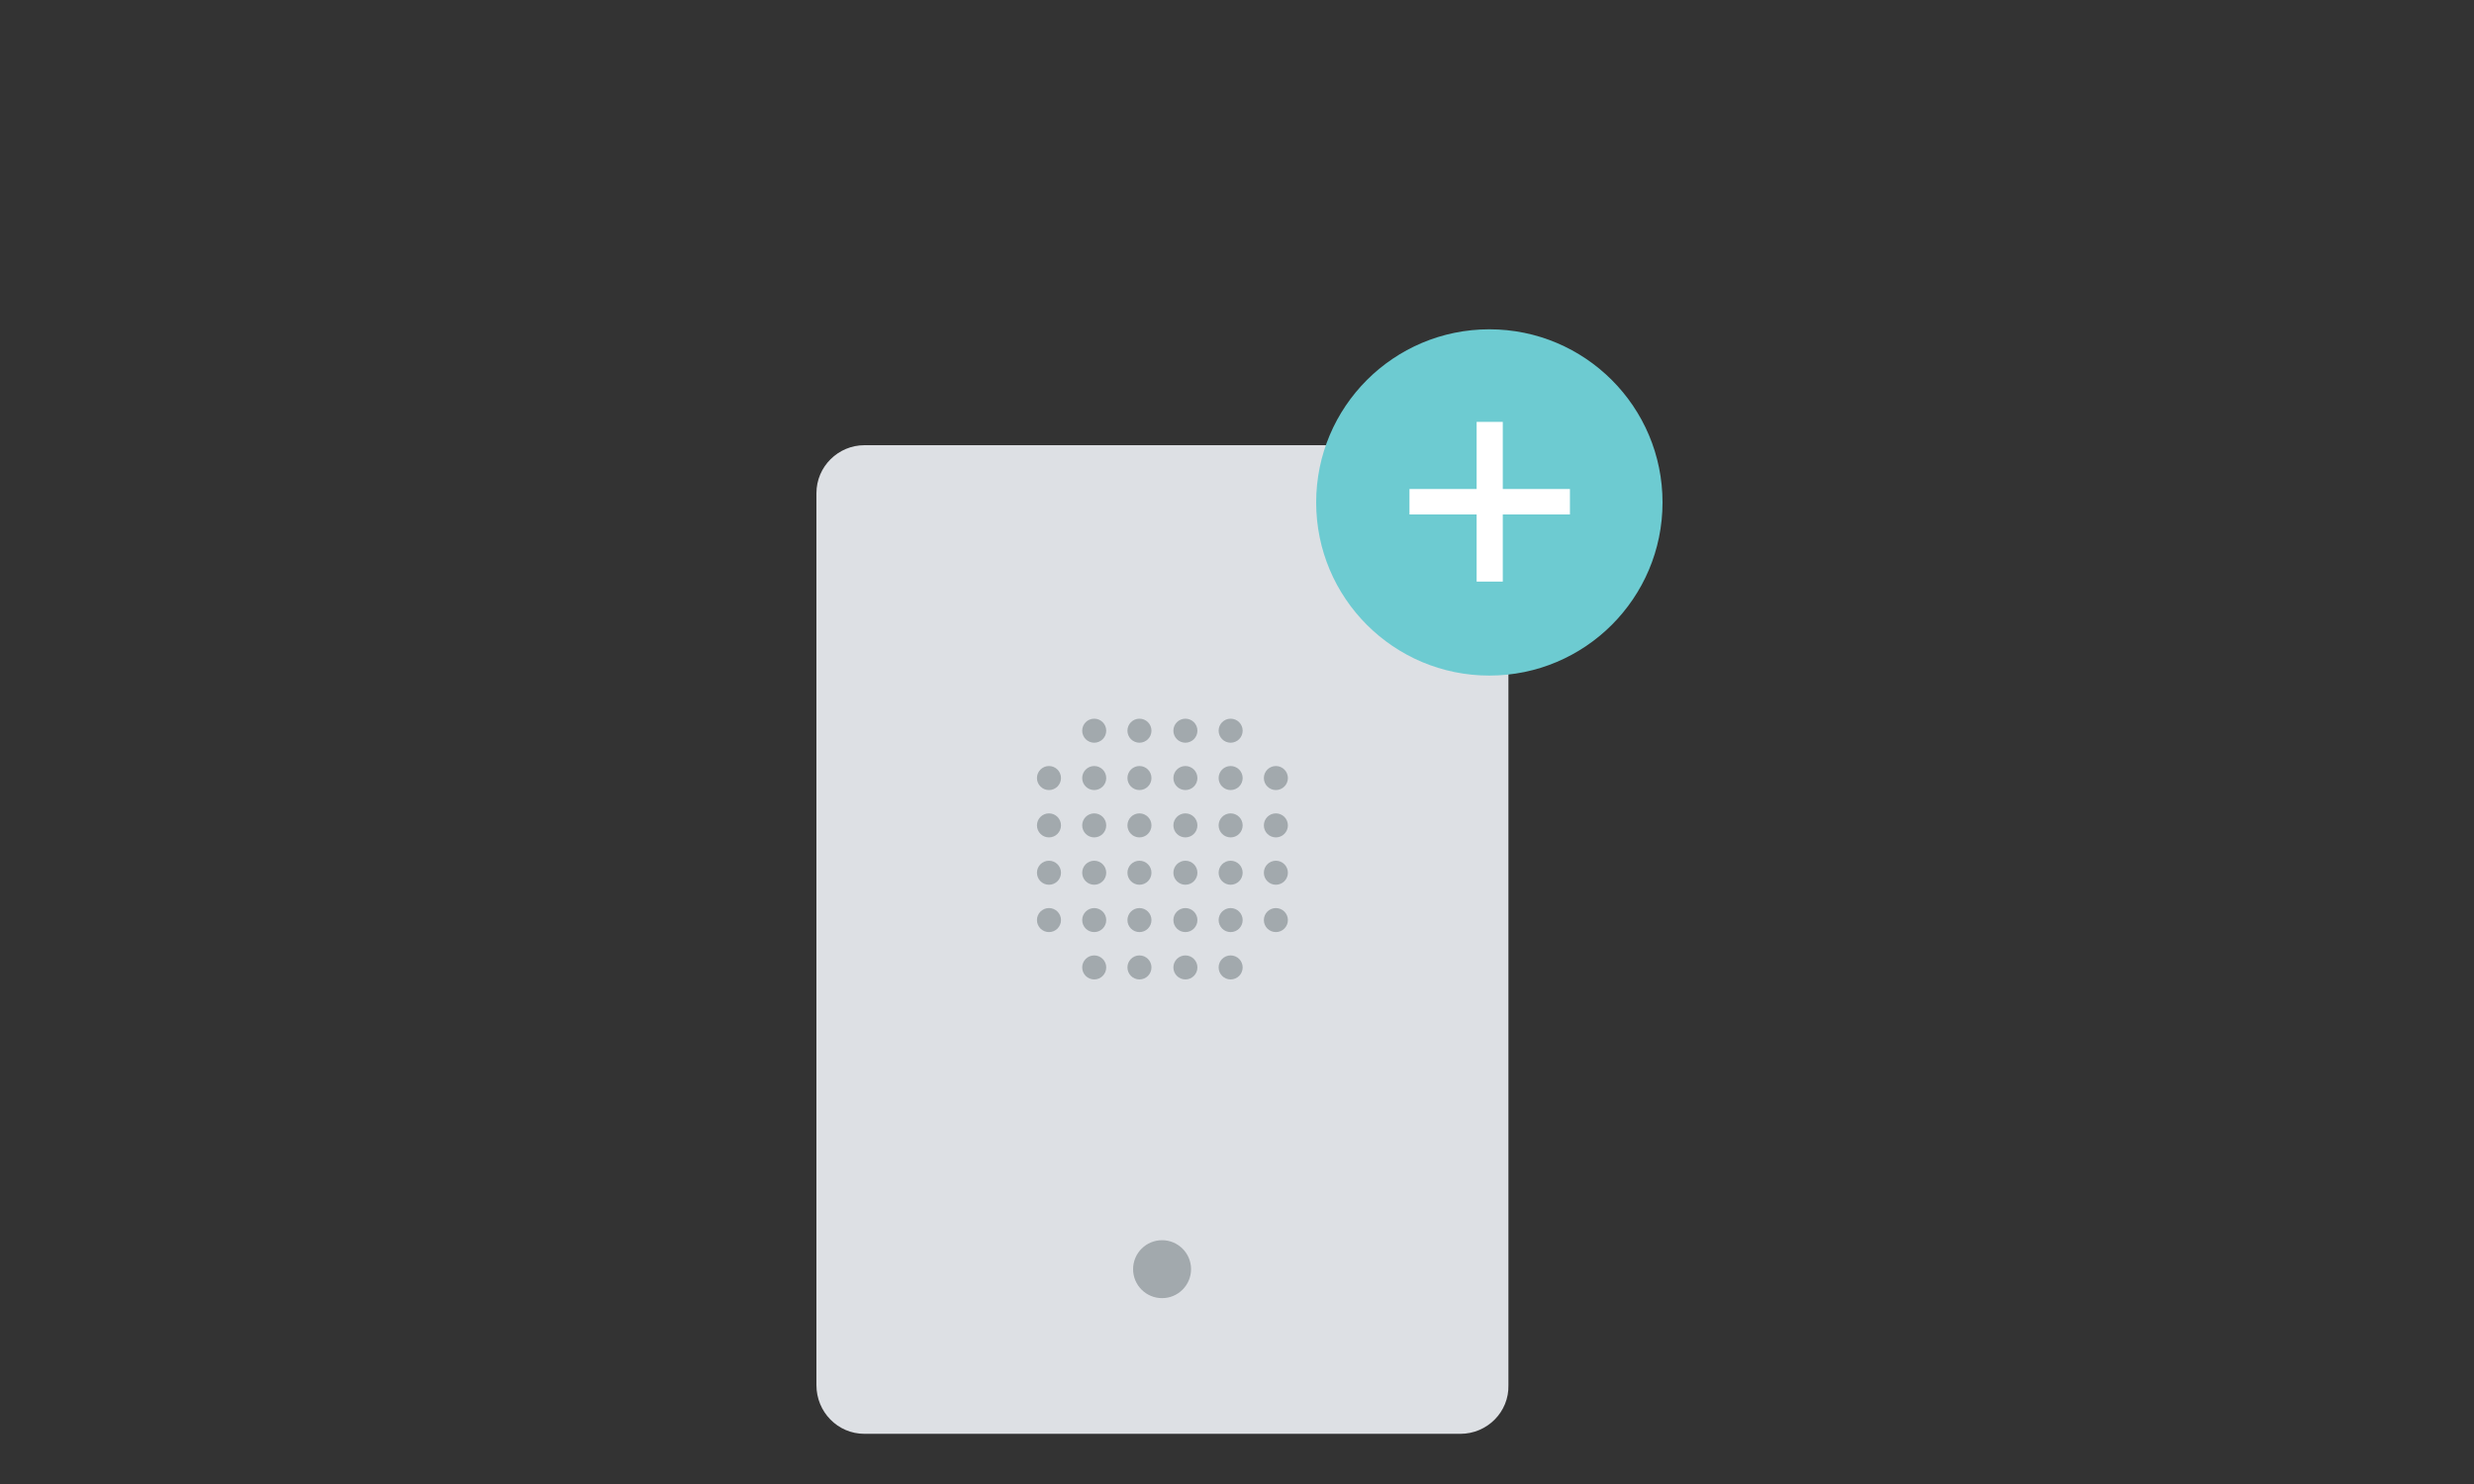 <?xml version="1.0" encoding="utf-8"?>
<!-- Generator: Adobe Illustrator 25.4.1, SVG Export Plug-In . SVG Version: 6.00 Build 0)  -->
<svg version="1.1" id="Layer_1" xmlns="http://www.w3.org/2000/svg" xmlns:xlink="http://www.w3.org/1999/xlink" x="0px" y="0px"
	 viewBox="0 0 350 210" style="enable-background:new 0 0 350 210;" xml:space="preserve">
<rect x="0" y="0" width="350" height="210" fill="#333333" stroke="none"/>
<style type="text/css">
	.st0{fill:#DDE0E4;}
	.st1{fill:#A2A9AD;}
	.st2{fill:#6DCBD1;}
	.st3{fill:#FFFFFF;}
	.st4{fill:#E1E1E1;}
	.st5{fill:#29333A;}
	.st6{fill:#EBECED;}
	.st7{fill:#323E48;}
	.st8{fill:#323E48;stroke:#C41444;stroke-width:4.848;stroke-miterlimit:10;}
	.st9{fill:#C41444;}
	.st10{fill:#F8D2B8;}
	.st11{fill:#F4C6A6;}
	.st12{fill:#F7B690;}
	.st13{fill:#ECA47E;}
	.st14{fill:#6EC8CE;}
	.st15{fill:#C31F46;}
	.st16{fill:#EC696C;}
	.st17{fill:#E7B55C;}
	.st18{fill:#F4F5F6;}
	.st19{fill:#F2C775;}
	.st20{fill:#DD585F;}
	.st21{fill:#ED6A6C;}
	.st22{fill:#57B9C1;}
	.st23{fill:#6EC9CF;}
	.st24{fill:#B28B75;}
	.st25{fill:#99715D;}
</style>
<g>
	<g>
		<path class="st0" d="M206.6,202.9h-84.3c-3.8,0-6.8-3.1-6.8-6.9V69.8c0-3.8,3.1-6.8,6.8-6.8h84.3c3.8,0,6.8,3.1,6.8,6.8V196
			C213.5,199.8,210.4,202.9,206.6,202.9z"/>
		<circle class="st1" cx="148.4" cy="110.1" r="1.7"/>
		<circle class="st1" cx="148.4" cy="116.8" r="1.7"/>
		<circle class="st1" cx="148.4" cy="123.5" r="1.7"/>
		<circle class="st1" cx="148.4" cy="130.2" r="1.7"/>
		<circle class="st1" cx="154.8" cy="103.4" r="1.7"/>
		<circle class="st1" cx="154.8" cy="110.1" r="1.7"/>
		<circle class="st1" cx="154.8" cy="116.8" r="1.7"/>
		<circle class="st1" cx="154.8" cy="123.5" r="1.7"/>
		<circle class="st1" cx="154.8" cy="130.2" r="1.7"/>
		<circle class="st1" cx="154.8" cy="136.9" r="1.7"/>
		<circle class="st1" cx="161.2" cy="103.4" r="1.7"/>
		<circle class="st1" cx="161.2" cy="110.1" r="1.7"/>
		<circle class="st1" cx="161.2" cy="116.8" r="1.7"/>
		<circle class="st1" cx="161.2" cy="123.5" r="1.7"/>
		<circle class="st1" cx="161.2" cy="130.2" r="1.7"/>
		<circle class="st1" cx="161.2" cy="136.9" r="1.7"/>
		<circle class="st1" cx="167.7" cy="103.4" r="1.7"/>
		<circle class="st1" cx="167.7" cy="110.1" r="1.7"/>
		<circle class="st1" cx="167.7" cy="116.8" r="1.7"/>
		<circle class="st1" cx="167.7" cy="123.5" r="1.7"/>
		<circle class="st1" cx="167.7" cy="130.2" r="1.7"/>
		<circle class="st1" cx="167.7" cy="136.9" r="1.7"/>
		<circle class="st1" cx="174.1" cy="103.4" r="1.7"/>
		<circle class="st1" cx="174.1" cy="110.1" r="1.7"/>
		<circle class="st1" cx="174.1" cy="116.8" r="1.7"/>
		<circle class="st1" cx="174.1" cy="123.5" r="1.7"/>
		<circle class="st1" cx="174.1" cy="130.2" r="1.7"/>
		<circle class="st1" cx="174.1" cy="136.9" r="1.7"/>
		<circle class="st1" cx="180.5" cy="110.1" r="1.7"/>
		<circle class="st1" cx="180.5" cy="116.8" r="1.7"/>
		<circle class="st1" cx="180.5" cy="123.5" r="1.7"/>
		<circle class="st1" cx="180.5" cy="130.2" r="1.7"/>
		<circle class="st1" cx="164.4" cy="179.6" r="4.1"/>
	</g>
	<g>
		<circle class="st2" cx="210.7" cy="71.1" r="24.5"/>
		<g>
			<path class="st3" d="M208.9,72.8h-9.5v-3.6h9.5v-9.5h3.7v9.5h9.5v3.6h-9.5v9.5h-3.7V72.8z"/>
		</g>
	</g>
</g>
</svg>
